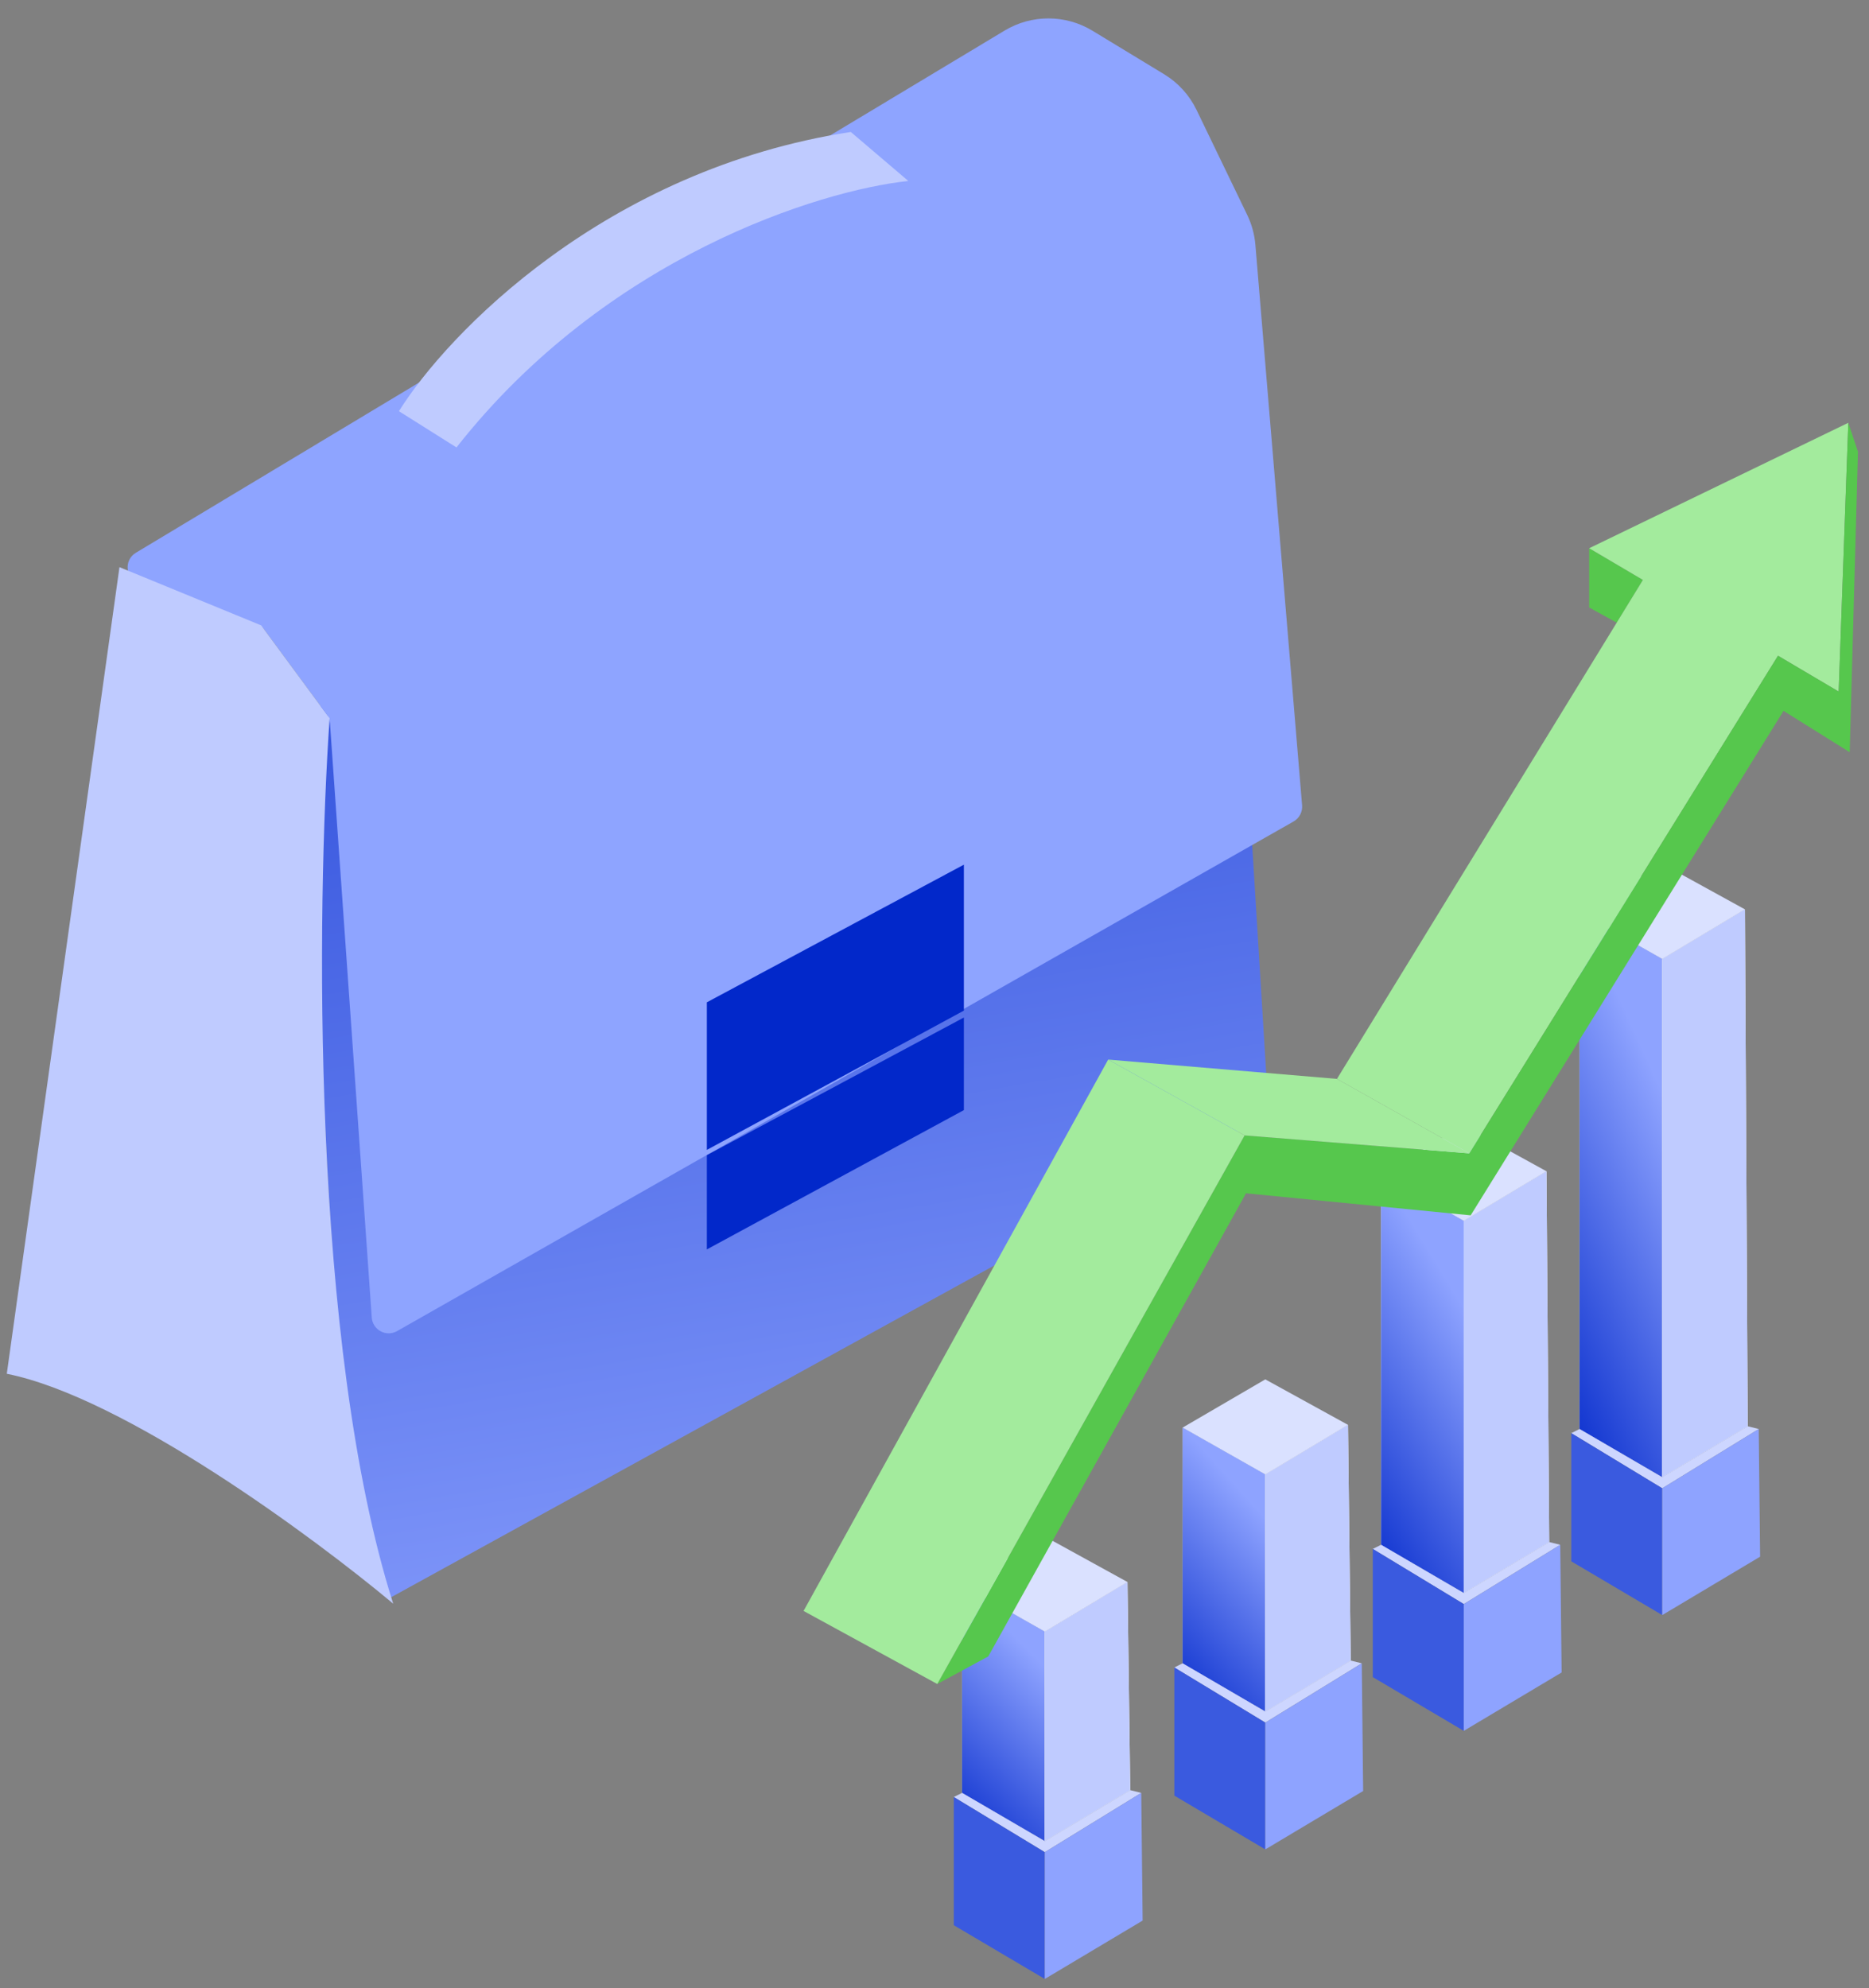 <svg width="110" height="117" viewBox="0 0 110 117" fill="none" xmlns="http://www.w3.org/2000/svg">
<rect x="0" y="0" width="110" height="117" fill="#808080" stroke="none"/>
<g id="Group 1597880886">
<g id="Group 1597880885">
<g id="Group 1597880884">
<path id="Vector 2446" d="M22.854 94.091C19.4 87.872 18.536 56.571 18.536 41.697L71.506 14.06L74.672 65.591L22.854 94.091Z" fill="url(#paint0_linear_4751_22647)"/>
<path id="Vector 2445" d="M59.129 1.798L7.997 32.531C7.268 32.968 7.383 34.057 8.187 34.334L15.075 36.701C15.267 36.767 15.434 36.89 15.555 37.054L19.228 42.039C19.34 42.191 19.407 42.373 19.42 42.562L21.88 77.537C21.931 78.271 22.731 78.7 23.371 78.336L76.132 48.346C76.471 48.153 76.667 47.781 76.635 47.393L73.886 14.408C73.835 13.798 73.672 13.202 73.406 12.65L70.422 6.468C70.002 5.599 69.339 4.869 68.514 4.368L64.3 1.81C62.712 0.846 60.721 0.841 59.129 1.798Z" fill="#8EA4FF"/>
<path id="Vector 2444" d="M0.4 80.848C7.309 82.23 18.44 90.444 23.142 94.378C18.306 79.178 18.632 53.308 19.4 42.273L15.37 36.803L7.031 33.378L0.4 80.848Z" fill="#BFCBFF"/>
</g>
<path id="Vector 2447" d="M23.479 24.199L26.866 26.332C35.697 15.092 48.275 11.195 53.46 10.651L50.073 7.766C35.622 9.974 26.322 19.641 23.479 24.199Z" fill="#BFCBFF"/>
<path id="Vector 2449" d="M56.729 59.882L41.602 67.982V73.529L56.729 65.331V59.882Z" fill="#0228CA"/>
<path id="Vector 2448" d="M56.729 50.887L41.602 58.987V67.673L56.729 59.475V50.887Z" fill="#0228CA"/>
</g>
<g id="Group 1410083912">
<g id="Group 1597880650">
<g id="Group 1171278453">
<path id="Vector 2011" d="M97.831 50.84L92.964 53.679L97.831 56.437L102.698 53.517L97.831 50.84Z" fill="#DAE1FF"/>
<g id="Vector 2012">
<path d="M92.964 84.102V53.679L97.831 56.437V86.938L92.964 84.102Z" fill="#DAE1FF"/>
<path d="M92.964 84.102V53.679L97.831 56.437V86.938L92.964 84.102Z" fill="url(#paint1_linear_4751_22647)"/>
</g>
<g id="Vector 2013">
<path d="M102.698 53.517L97.831 56.437V86.938L102.861 83.936L102.698 53.517Z" fill="white"/>
<path d="M102.698 53.517L97.831 56.437V86.938L102.861 83.936L102.698 53.517Z" fill="#BFCBFF"/>
</g>
<path id="Vector 2014" d="M92.478 84.342L92.964 84.099L97.831 86.938L102.861 83.936L103.51 84.099L97.831 87.587L92.478 84.342Z" fill="#CDD6FF"/>
<path id="Vector 2015" d="M97.831 87.587L92.478 84.342V91.886L97.831 95.049V87.587Z" fill="#3A5ADF"/>
<path id="Vector 2016" d="M103.51 84.099L97.831 87.587V95.05L103.591 91.613L103.51 84.099Z" fill="#8EA3FF"/>
</g>
<g id="Group 1171278452">
<path id="Vector 2011_2" d="M86.15 66.253L81.283 69.092L86.15 71.85L91.017 68.93L86.15 66.253Z" fill="#DAE1FF"/>
<g id="Vector 2012_2">
<path d="M81.283 90.916V69.092L86.15 71.85V93.752L81.283 90.916Z" fill="#DAE1FF"/>
<path d="M81.283 90.916V69.092L86.15 71.85V93.752L81.283 90.916Z" fill="url(#paint2_linear_4751_22647)"/>
</g>
<g id="Vector 2013_2">
<path d="M91.017 68.93L86.15 71.85V93.752L91.179 90.751L91.017 68.93Z" fill="white"/>
<path d="M91.017 68.93L86.15 71.85V93.752L91.179 90.751L91.017 68.93Z" fill="#BFCBFF"/>
</g>
<path id="Vector 2014_2" d="M80.796 91.156L81.283 90.913L86.15 93.752L91.179 90.751L91.828 90.913L86.15 94.401L80.796 91.156Z" fill="#CDD6FF"/>
<path id="Vector 2015_2" d="M86.15 94.4L80.796 91.156V98.7L86.15 101.863V94.4Z" fill="#3A5ADF"/>
<path id="Vector 2016_2" d="M91.828 90.913L86.15 94.401V101.864L91.909 98.427L91.828 90.913Z" fill="#8EA3FF"/>
</g>
<g id="Group 1171278447">
<path id="Vector 2011_3" d="M61.49 90.426L56.623 93.265L61.49 96.023L66.357 93.103L61.49 90.426Z" fill="#DAE1FF"/>
<g id="Vector 2012_3">
<path d="M56.623 105.517V93.265L61.49 96.023V108.353L56.623 105.517Z" fill="#DAE1FF"/>
<path d="M56.623 105.517V93.265L61.49 96.023V108.353L56.623 105.517Z" fill="url(#paint3_linear_4751_22647)"/>
</g>
<g id="Vector 2013_3">
<path d="M66.357 93.103L61.49 96.023V108.353L66.52 105.351L66.357 93.103Z" fill="white"/>
<path d="M66.357 93.103L61.49 96.023V108.353L66.52 105.351L66.357 93.103Z" fill="#BFCBFF"/>
</g>
<path id="Vector 2014_3" d="M56.136 105.757L56.623 105.514L61.49 108.353L66.519 105.352L67.168 105.514L61.49 109.002L56.136 105.757Z" fill="#CDD6FF"/>
<path id="Vector 2015_3" d="M61.49 109.002L56.136 105.757V113.301L61.49 116.464V109.002Z" fill="#3A5ADF"/>
<path id="Vector 2016_3" d="M67.168 105.514L61.49 109.002V116.465L67.25 113.028L67.168 105.514Z" fill="#8EA3FF"/>
</g>
<g id="Group 1171278447_2">
<path id="Vector 2011_4" d="M74.469 81.178L69.602 84.017L74.469 86.775L79.336 83.855L74.469 81.178Z" fill="#DAE1FF"/>
<g id="Vector 2012_4">
<path d="M69.602 97.892V84.017L74.469 86.775V100.727L69.602 97.892Z" fill="#DAE1FF"/>
<path d="M69.602 97.892V84.017L74.469 86.775V100.727L69.602 97.892Z" fill="url(#paint4_linear_4751_22647)"/>
</g>
<g id="Vector 2013_4">
<path d="M79.336 83.855L74.469 86.775V100.728L79.498 97.726L79.336 83.855Z" fill="white"/>
<path d="M79.336 83.855L74.469 86.775V100.728L79.498 97.726L79.336 83.855Z" fill="#BFCBFF"/>
</g>
<path id="Vector 2014_4" d="M69.115 98.132L69.602 97.888L74.469 100.727L79.499 97.726L80.147 97.888L74.469 101.376L69.115 98.132Z" fill="#CDD6FF"/>
<path id="Vector 2015_4" d="M74.469 101.376L69.115 98.131V105.675L74.469 108.839V101.376Z" fill="#3A5ADF"/>
<path id="Vector 2016_4" d="M80.147 97.889L74.469 101.377V108.84L80.228 105.403L80.147 97.889Z" fill="#8EA3FF"/>
</g>
</g>
<g id="Group 1410083874">
<path id="Vector 2010" d="M93.532 35.752V32.264L96.696 34.129L95.154 36.644L93.532 35.752Z" fill="#56C74D"/>
<path id="Vector 1999" d="M104.645 38.591L86.474 67.875L78.687 63.494L96.695 34.129L93.532 32.264L108.782 24.882L108.214 40.7L104.645 38.591Z" fill="#A3EB9D"/>
<path id="Vector 2000" d="M109.35 26.585L108.782 24.882L108.215 40.7L104.645 38.591L86.475 67.875L73.253 66.82L55.163 99.105L58.164 97.483L73.334 70.227L86.556 71.525L104.97 41.836L108.864 44.269L109.35 26.585Z" fill="#56C74D"/>
<path id="Vector 1997" d="M55.163 99.105L47.294 94.806L65.222 62.358L73.252 66.82L55.163 99.105Z" fill="#A3EB9D"/>
<path id="Vector 2020" d="M86.475 67.874L78.687 63.494L65.222 62.358L73.252 66.82L86.475 67.874Z" fill="#A3EB9D"/>
</g>
</g>
</g>
<defs>
<linearGradient id="paint0_linear_4751_22647" x1="9.642" y1="2.747" x2="27.548" y2="107.517" gradientUnits="userSpaceOnUse">
<stop stop-color="#0228CA"/>
<stop offset="1" stop-color="#8EA3FF"/>
</linearGradient>
<linearGradient id="paint1_linear_4751_22647" x1="96.769" y1="61.907" x2="83.601" y2="67.887" gradientUnits="userSpaceOnUse">
<stop stop-color="#8EA3FF"/>
<stop offset="1" stop-color="#0228CA"/>
</linearGradient>
<linearGradient id="paint2_linear_4751_22647" x1="85.088" y1="75.193" x2="73.537" y2="82.267" gradientUnits="userSpaceOnUse">
<stop stop-color="#8EA3FF"/>
<stop offset="1" stop-color="#0228CA"/>
</linearGradient>
<linearGradient id="paint3_linear_4751_22647" x1="60.428" y1="96.998" x2="52.494" y2="104.939" gradientUnits="userSpaceOnUse">
<stop stop-color="#8EA3FF"/>
<stop offset="1" stop-color="#0228CA"/>
</linearGradient>
<linearGradient id="paint4_linear_4751_22647" x1="73.407" y1="88.151" x2="64.664" y2="96.052" gradientUnits="userSpaceOnUse">
<stop stop-color="#8EA3FF"/>
<stop offset="1" stop-color="#0228CA"/>
</linearGradient>
</defs>
</svg>
